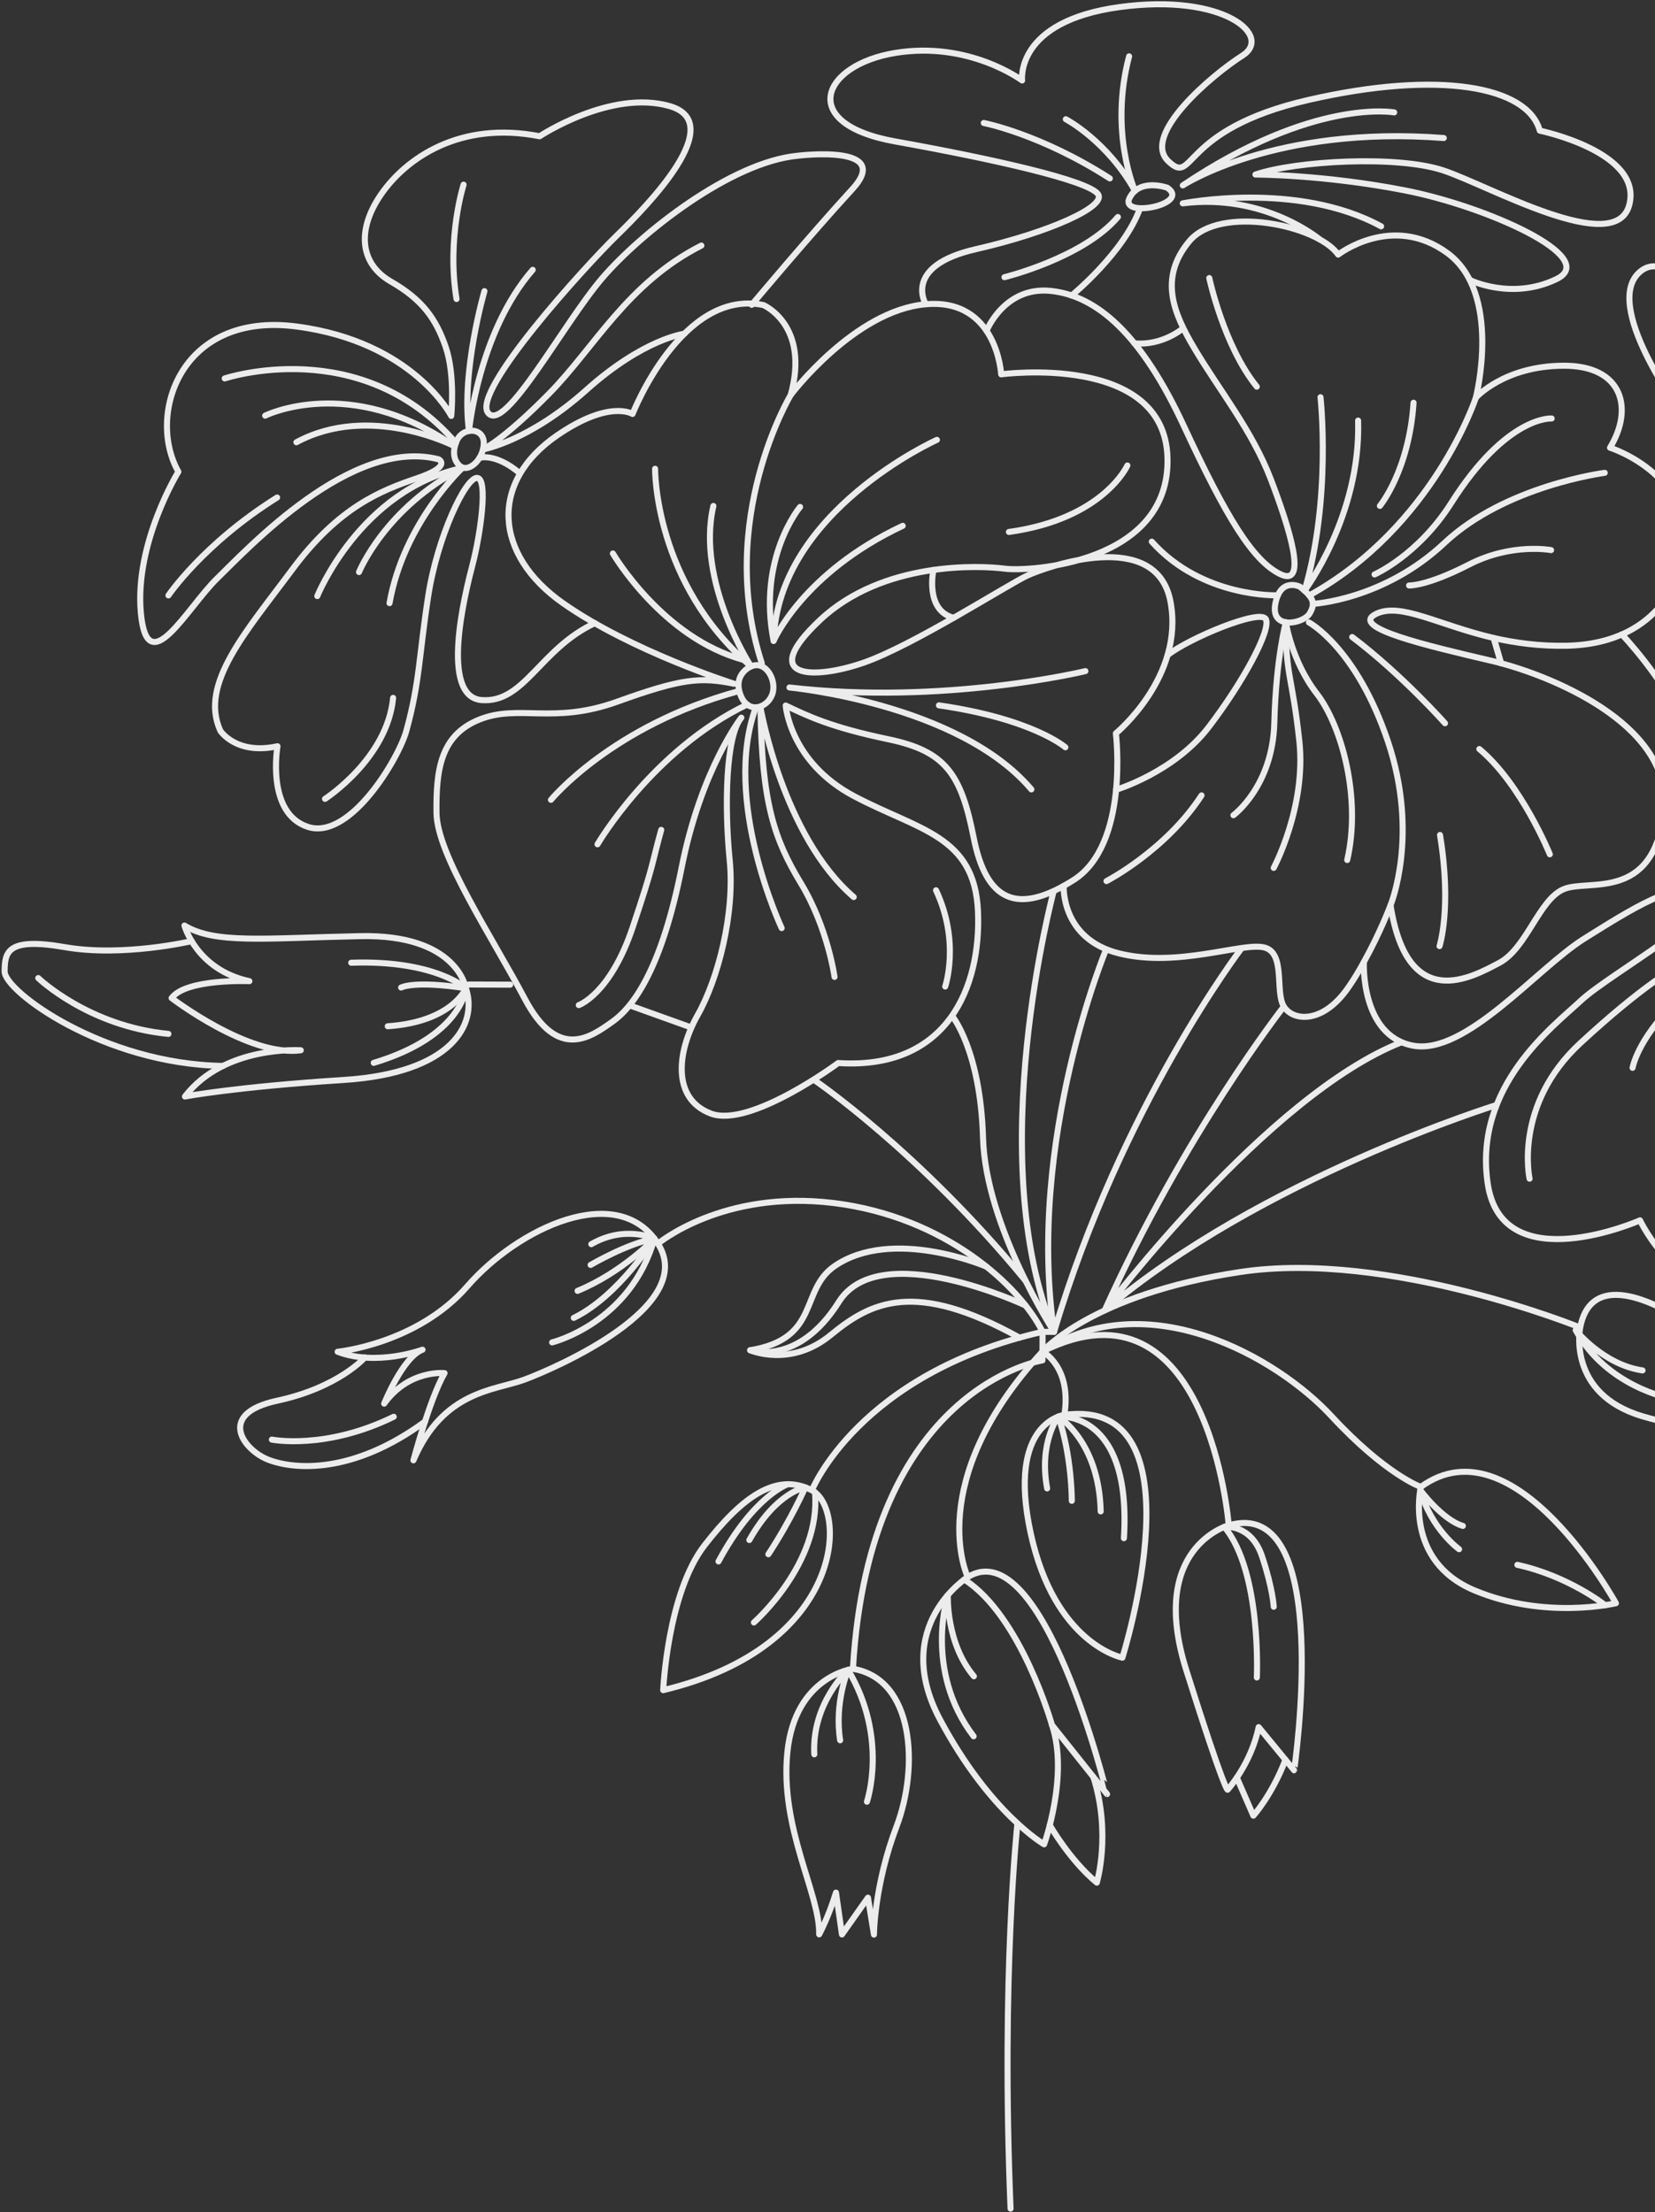 <svg xmlns="http://www.w3.org/2000/svg" width="822" height="1099" fill="none"><rect width="100%" height="100%" fill="#333333" stroke="none"/><path stroke="#ECECEC" stroke-linecap="round" stroke-linejoin="round" stroke-miterlimit="10" stroke-width="3" d="M745.531 329.48c-1.31-.36-2.53-.71-3.76-.98-33.5-7.85-71.71-16.76-58.47-23.45 12.11-6.08 30.79 5.38 58.6 11.89zM295.411 309.58c-27.24 12.71-34.9 39.72-56.09 38.21-21.19-1.52-8.31-53.19-4.58-67.43s7.92-42.74 2.22-42.96c-5.7-.23-19.68 29.04-24.28 58.76s-4.15 42.55-10.88 66.96c-3.75 13.6-27.93 54.46-48.88 47.65s-15.1-40.06-15.1-40.06c-20.56 4.49-28.38-7.68-28.38-7.68-10.59-23.26 12.73-49.13 35.78-80.19 23.04-31.06 44.16-39.22 61.9-45.25s10.73-9.42 10.73-9.42c-43.33-11.18-94.89 44.5-109.93 59.1-15.03 14.6-34.74 52.09-37.96 17.25-3.21-34.84 18.63-70.18 18.63-70.18-15.77-27.87.65-79.73 58.66-72.15s76.87 44.42 76.87 44.42 2.06-20.2-2.77-34.28c-4.83-14.07-11.66-23.53-27.2-32.46s-17.05-25.82-4.76-43.49 38.95-36.49 78.63-28.69c0 0 35.23-23.37 64.52-15s-10.9 49.44-26.24 64.35c-15.34 14.9-72.12 77.29-63.92 88.01 8.2 10.73 37.46-44.44 56.8-66.97 19.34-22.52 63.79-57.47 96.8-60.69 0 0 48.19-6.11 27.32 16.61s-49.94 57.42-49.94 57.42"/><path stroke="#ECECEC" stroke-linecap="round" stroke-linejoin="round" stroke-miterlimit="10" stroke-width="3" d="M348.35 121.99c-36.74 18.59-53.07 50.68-75.77 73.71-22.71 23.03-32.68 27.55-32.68 27.55s22.81-3.98 51.33-29.52 48.71-27.94 48.71-27.94M238.141 227.44s7.87-2.6 19.98 7.61"/><path stroke="#ECECEC" stroke-linecap="round" stroke-linejoin="round" stroke-miterlimit="10" stroke-width="3" d="M364.62 339.67s-50.949-16.1-85.059-40.08c-34.11-23.97-36.871-59.98-2.701-83.41 26-17.82 37.31-10.53 37.31-10.53s24.401-62.52 65.001-54.1c0 0 23.179 9.88 13.559 44.66 0 0 31.65-41.99 67.1-45.07 35.45-3.07 37.43 34.82 37.43 34.82s81.31-10.96 82.61 41.59-68.98 56.53-80.89 54.95-60.47-3.92-91.76 25.58-2.88 29.62 21.6 21.17 72.06-39.03 81.45-43.34 64.26-24.16 71.12 13.14c6.87 37.3-27.16 65.26-27.16 65.26s6.79 55.32-21.09 72.92-43.28 10.62-49.56-21.2c-6.28-31.83-14.08-42.89-42.47-48.81-28.39-5.93-39.9-11.5-50.87-16.74 0 0 2.02 28.11 34.02 45.05s59.79 19.5 61.47 57.08c1.67 37.58-15.129 79.06-69.429 75.47 0 0-43.761 32.5-63.281 25.09-19.52-7.42-16.67-30.93-6.51-48.91s18.541-50.33 15.911-76.92c-2.64-26.59-2.041-61.55 5.789-70.83 0 0-19.96 25.55-29.63 74.39-9.68 48.84-23.21 68.64-34.24 76.53-11.03 7.9-27.27 19.74-43.64-11.18-16.36-30.92-43.689-71.67-43.899-92.45-.22-20.77 1.689-38.49 21.279-46.34 19.59-7.86 36.65 2.6 68.47-8.87 31.81-11.48 41.29-12.35 58.07-8.92"/><path stroke="#ECECEC" stroke-linecap="round" stroke-linejoin="round" stroke-miterlimit="10" stroke-width="3" d="M528.301 440.08s-1.43 26.43 27.61 33.56c28.95 7.21 60.779-5.52 71.799-3.02s5.42 22 9.94 29.37 19.481 8.93 32.171-9.67c2.82-4.02 5.289-8.29 7.579-12.4M532.24 146.83s26.16-21.42 34-43.42"/><path stroke="#ECECEC" stroke-linecap="round" stroke-linejoin="round" stroke-miterlimit="10" stroke-width="3" d="M490 164.33s8.85-22.2 31.86-19.82c23.1 2.37 45.17 21.9 66.16 67.17 21.08 45.35 34.21 66.94 47.92 73.57 13.8 6.62 4.56-22.74-4.7-47.03-9.35-24.46-25.81-44.58-37.98-65.12-10.26-17.29-17.89-34.74-2.66-53.15 15.14-18.41 63.85-8.13 74.03 6.53 0 0 26.79-20.81 54.19-.82s14.23 71.85 14.23 71.85 13.99-15.7 43.4-15.83c29.5-.22 35.1 21.25 23.2 40.72 0 0 45.2 14.29 35.74 56.44M554.33 392.32s28.84-8.64 46.05-31.18c17.2-22.53 31.06-48.31 28.33-53.58s-38.22 9.51-48.8 17.88M463.61 283.15s-4.429 20.09 10.061 23.76"/><path stroke="#ECECEC" stroke-linecap="round" stroke-linejoin="round" stroke-miterlimit="10" stroke-width="3" d="M1022.62 531.4c-8.73 54.5-53.469 36.45-53.469 36.45s1.64 5.26-17.3 32.49c-18.85 27.14-44.83 22.57-54.57 7.47s-6.68-54.57-2.84-94.47c3.85-39.9-22.16-58.57-22.16-58.57 6.29 43.27-8.4 60.46-10.5 82.07-2.19 21.53 44.32 96.31 8.49 103.86-35.93 7.55-55.71-34.47-55.71-34.47s-68.5 30.26-75.65-18.27c-7.15-48.44 32.55-78.04 46.44-91.02s74.35-46.52 61.33-53.49c-13.01-6.97-36.72 8.42-59.98 22.94-23.26 14.61-58.9 58.05-84.97 53.04s-24.34-41.51-24.34-41.51c8.21-14.76 13.25-28.22 13.25-28.22 8.52 54.05 40.38 35.8 54.07 28.59 13.6-7.29 19.66-31.34 31.85-36.54 12.28-5.29 44.01 6.49 49.88-37.69 5.61-42.26-52.15-66.84-80.92-74.58l-3.62-12.53c10.67 2.41 22.83 4.13 36.4 3.83 48.94-1.19 56.37-39.15 56.37-39.15.27-.96.45-1.92.71-2.8 48.96 57.2 32.15 138.28 32.15 138.28s15.9-13.41 28.32-51.27c12.42-37.77-33.84-92.15 4.46-80.17 38.2 11.98 54.74 56 54.74 56 42.31 13.66 60.049 41.4 48.149 61.31-11.819 19.91-93.819 34.27-93.819 34.27 67.25-1.82 122.049 39.56 113.239 94.15M587.172 163.42s-9.97 8.42-23.74 7.14M459.83 151.14s-11.83-18.95 24.86-27.35c36.7-8.4 65.26-21.31 60.61-27.44-5.14-6.76-51.86-17.33-100.7-26.09s-36.5-38.04.19-43.99c36.68-5.95 62.87 13.71 62.87 13.71S503.94 10.64 556 3.53c52.05-7.11 76.4 14.38 61.09 24.09-15.32 9.71-50.27 39.5-36.88 52.39s4.95-15.53 69.78-30.39 108.79-6.73 114.8 15.29c0 0 51.28 10.61 44.44 36.85-6.83 26.24-69.41-9.46-92.39-17.1-22.98-7.63-73.09-4.79-93.29 2.05 0 0 33.4-.06 74.1 7.85s97.62 33.41 75.37 44.11c-22.24 10.7-42.99.43-42.99.43"/><path stroke="#ECECEC" stroke-linecap="round" stroke-linejoin="round" stroke-miterlimit="10" stroke-width="3" d="M886.05 298.9s-54.52-30.66-51.4-94.59c0 0-39.28-53.12-20.07-69.33s51.13 45.02 59.57 72.76c8.44 27.73 31.89 66.94 38.41 66.56s-19.3-58.33-26.97-75.06-33.56-57.98-2.56-68.44 65.42 37.75 65.42 37.75 57.88-8.32 87.83 35.39c29.96 43.71-24.54 37.97-53.61 57.82-14.75 10.08-39.23 28.68-31.1 32.38s51.4-18.23 61.61-23.89 65.31-33.12 77.65 34.95c0 0 69.07 41.03 55.1 69.07-13.97 28.05-93.64-10.99-110.31-18.39 0 0 52.61 21.38 66.97 56.09 5.9 14.26-9.46 20.73-9.46 20.73s4.46 45.59-8.77 49.66c-19.58 6.03-18-31.78-47.76-71.08-11.25-14.86-29.96-24.52-29.96-24.52M231.391 490.93s-4.161-26.9-52.431-25.89c-48.27 1.02-72.11 3.97-87.35-5.26 0 0 6.02 22.02 32.26 27.63 0 0-31.38-1.36-38.64 8.39 0 0 38.481 29.49 64.161 25.94 0 0-37.871-2.61-57.53 22.97 0 0 25.069-4.78 78.849-8.22 53.78-3.43 66.721-27.81 60.681-45.56M167.691 671.51s39.47-3.83 64.47-32.58 74.59-52.36 94.62-21.12c20.03 31.25-51.59 62.1-66.28 67.54s-40.35 5.33-55.16 40.09c0 0 8.071-30.51 15.461-43.31 0 0-17.71-1.91-30 15.15 0 0 9.259-23.18 19.059-26.8-.01-.01-22.65 8.45-42.17 1.03"/><path stroke="#ECECEC" stroke-linecap="round" stroke-linejoin="round" stroke-miterlimit="10" stroke-width="3" d="M95.18 467.53s-34.19 8.01-62.89 3C3.6 465.52 2.34 472.85 2.3 482.62c-.04 9.78 49.08 46.01 108.451 46.89M181.19 674.37s-12.96 14.87-43.54 21.46-16.39 24.68-4.4 29.31c12.81 4.94 41.83 7.44 77.83-18.95M329.391 839.62s2.15-48.26 20.58-72.01 35.59-36.51 53.27-27.27 16.56 77.67-73.85 99.28M423.631 829.02s-28.73 3.54-32.56 41.41c-3.83 37.86 16.2 70.33 15.8 90.49 0 0 4.62-8.53 8.34-20.74l2.97 20.79 12.91-18.27 2.98 18.34s.1-24.44 11.23-53.72c11.12-29.28 8.86-73.28-21.67-78.3M505.34 905.8s-8.2 74.96-3.42 191.37"/><path stroke="#ECECEC" stroke-linecap="round" stroke-linejoin="round" stroke-miterlimit="10" stroke-width="3" d="M480.65 783.44s-38.6 24.27-13.74 70.82c24.85 46.54 51.67 61.93 51.67 61.93s12.37-34.16 3.92-59.25l27.35 34.33c-.01 0-31.83-130.89-69.2-107.83M528.651 702.88s-28.76 3.37-16.75 58.7 45.56 61.9 45.56 61.9 40.89-130.2-28.81-120.6"/><path stroke="#ECECEC" stroke-linecap="round" stroke-linejoin="round" stroke-miterlimit="10" stroke-width="3" d="M521.391 906.66s9.98 17.52 23.37 28.57c0 0 7.25-24.26-1.7-52.48M610.292 757.72s-40.371 10.82-21.081 72.01c19.29 61.18 20.52 59.35 20.52 59.35s11.66-12.78 15.41-31.1l17.63 21.46c-.01.01 20.131-136.77-32.479-121.72M705.691 738.66s-8.71 36.62 26.66 51.4c35.37 14.77 70.24 6.37 70.24 6.37s-50.32-91.7-96.9-57.77"/><path stroke="#ECECEC" stroke-linecap="round" stroke-linejoin="round" stroke-miterlimit="10" stroke-width="3" d="m614.301 883.07 8.21 18.9s9.15-10.01 15.94-27.78M784.841 659.49s-6.86 32.88 30.97 44.08 104.41 15.15 104.41 15.15l-32.27-25.8 44.66-13.86s-42.67 14.35-86.08-16.25c-33.34-23.52-57.16-27.29-61.69-3.32M373.011 331.05s-8.98 3.63-5.35 13.83c3.62 10.2 13.41 6.98 15.89.07 2.47-6.92-3.19-17.13-10.54-13.9M226.44 220.04s-2.88 6.71 1.58 11.11 12.23-2.9 12.27-11.05-11.37-8.2-13.85-.06M392.731 196.21s-37.34 62.15-14.36 133.29"/><path stroke="#ECECEC" stroke-linecap="round" stroke-linejoin="round" stroke-miterlimit="10" stroke-width="3" d="M325.372 232.87s-.65 56.63 47.65 98.18c0 0-27.421-42.17-18.701-79.71"/><path stroke="#ECECEC" stroke-linecap="round" stroke-linejoin="round" stroke-miterlimit="10" stroke-width="3" d="M304.41 274.95s24.58 42.1 65.01 52.89M397.38 251.83s-21.28 25.28-13.15 66.54c0 0 14.54-33.85 64.13-57.16"/><path stroke="#ECECEC" stroke-linecap="round" stroke-linejoin="round" stroke-miterlimit="10" stroke-width="3" d="M465.34 218.51s-79.04 35.41-81.11 99.86M273.65 397.33s30.17-36.84 93.14-53.98M296.771 419.42s27.29-46.81 74.33-69.43M414.491 485.3s-3.34-24.45-16.69-46.51c-13.35-22.05-19.38-39.99-20.1-87.4 0 0 10.99 63.84 46.32 94.23"/><path stroke="#ECECEC" stroke-linecap="round" stroke-linejoin="round" stroke-miterlimit="10" stroke-width="3" d="M388.24 461.05s-29.83-63.44-12.82-109.7M539.091 333.39s-70.23 17.02-146.98 8.13c0 0 83.98 7.91 120.15 50.63"/><path stroke="#ECECEC" stroke-linecap="round" stroke-linejoin="round" stroke-miterlimit="10" stroke-width="3" d="M529.152 371.23s-16.14-14.1-62.8-20.83M690.631 449.72s14.411-34.77-1.279-81.37-39.25-59.15-39.25-59.15M733.052 197.51s-21.011 64.16-82.781 98.29"/><path stroke="#ECECEC" stroke-linecap="round" stroke-linejoin="round" stroke-miterlimit="10" stroke-width="3" d="M645.68 291.48s-9.75-4.93-12.26 8.5c-2.5 13.43 14.21 9.78 17.09 4.73s2.09-7.63-4.83-13.23"/><path stroke="#ECECEC" stroke-linecap="round" stroke-linejoin="round" stroke-miterlimit="10" stroke-width="3" d="M612.611 404.98s19.52-14.29 20.32-46.06 5.73-49.79 5.73-49.79 2.79 19.18 15.34 35.43c12.56 16.24 22.18 52.18 15.13 82.67"/><path stroke="#ECECEC" stroke-linecap="round" stroke-linejoin="round" stroke-miterlimit="10" stroke-width="3" d="M632.621 431.14s16.26-30.28 12.73-62.98-6.82-31.96-6.69-59.02M717.701 359.29s-21.469-24.23-46.099-42.84M634.69 295.73s-37.499 1.45-62.629-26.66M655.861 197.33s5.57 50.41-7.91 96.09c0 0 28.02-37.24 26.59-84.5M797.04 234.89s-49.31 6.32-79.58 34.8c-30.26 28.49-65.39 30.3-65.39 30.3M699.861 290.85s8.55.5 29.78-10.41 40.76-7.16 40.76-7.16"/><path stroke="#ECECEC" stroke-linecap="round" stroke-linejoin="round" stroke-miterlimit="10" stroke-width="3" d="M770.681 207.89s-22.2-1.68-49.87 41.96c-16.48 25.99-38.1 35.52-38.1 35.52M769.76 424.39s-14.02-34.75-35.01-52.29M685.361 251.31s14.44-17.35 16.72-51.25M372.58 670.76s23.79 8.22 44.09-24.07 92.67 1.83 92.67 1.83M549.57 437.7s29.37-15.15 47.21-42.57M600.621 138.13s7.19 33.73 23.6 53.96M714.98 470s6.19-18.91.24-55.2"/><path stroke="#ECECEC" stroke-linejoin="round" stroke-miterlimit="10" stroke-width="3" d="M549.421 471.56s-39.72 94.92-25.89 190.06"/><path stroke="#ECECEC" stroke-linejoin="round" stroke-miterlimit="10" stroke-width="3" d="M472.83 504.6s14.12 16.75 15.42 60.75 35.29 96.28 35.29 96.28c-35.88-86.58-.15-219.12-.15-219.12"/><path stroke="#ECECEC" stroke-linejoin="round" stroke-miterlimit="10" stroke-width="3" d="M616.731 470.96s-59.83 78.39-93.2 190.67l-5.7-.02c-11.31-22.86-48.63-57.23-103.81-63.99-55.18-6.75-87.24 20.2-87.24 20.2"/><path stroke="#ECECEC" stroke-linejoin="round" stroke-miterlimit="10" stroke-width="3" d="M403.24 740.34s23.26-57.94 114.59-78.74l-.06 14.2s-86 13.13-94.14 153.21"/><path stroke="#ECECEC" stroke-linejoin="round" stroke-miterlimit="10" stroke-width="3" d="M480.651 783.44s-22.61-47.14 37.14-112.06c0 0 14.63 7.57 10.86 31.5"/><path stroke="#ECECEC" stroke-linejoin="round" stroke-miterlimit="10" stroke-width="3" d="M610.291 757.72s-10.05-127.54-92.5-86.34c0 0 24.4-28.41 98.25-39.5s168.8 27.6 168.8 27.6"/><path stroke="#ECECEC" stroke-linejoin="round" stroke-miterlimit="10" stroke-width="3" d="M705.691 738.66s-17.45-6.09-44.43-35.22c-26.98-29.12-91.38-66.06-143.47-32.06M637.66 500s-49.35 63.01-89.01 150.99c0 0 80.83-107.14 147.56-133.28M743.39 548.89s-117.24 36.29-194.73 102.1M404.111 536.3s52.23 35.36 105.29 99.98"/><path stroke="#ECECEC" stroke-linecap="round" stroke-linejoin="round" stroke-miterlimit="10" stroke-width="3" d="m232.801 489.07 20.6.08"/><path stroke="#ECECEC" stroke-linejoin="round" stroke-miterlimit="10" stroke-width="3" d="m312.641 499.41 30.77 11.04"/><path stroke="#ECECEC" stroke-linecap="round" stroke-linejoin="round" stroke-miterlimit="10" stroke-width="3" d="M810.852 530.47s2.279-13.45 20.089-31.28c17.19-17.2 21.63-40.01 22.28-54.78 0 0 7.591 23.14-5.159 52-12.75 28.87-17.81 23.43-22.21 50.82M822.701 419.23s12.29 3.69 28.99 12.85c0 0-1.42-9.78-24.87-33.51M579.731 93.24s-13.83-4.95-18.76 5.21c-4.93 10.17 30.94 2.99 18.76-5.21"/><path stroke="#ECECEC" stroke-linecap="round" stroke-linejoin="round" stroke-miterlimit="10" stroke-width="3" d="M529.361 59.22s20.57 10.77 34.39 35.63c0 0-12.94-29.02-2.95-66.86M488.621 61.1s28.08 5.39 62.61 27.54M498.891 137.7s39.14-9.61 56.34-29.9M692.471 55.84s-40.05-7.4-105 36.26c0 0 45.75-30 129.63-23.53M655.481 118.95s-27.29-23.06-68.04-17.93c0 0 56.65-11.4 98.53 11.42M111.611 188s67.61-22.65 114.83 32.04"/><path stroke="#ECECEC" stroke-linecap="round" stroke-linejoin="round" stroke-miterlimit="10" stroke-width="3" d="M131.701 206.48s41.87-20.9 93.84 15.07c0 0-41.88-21.54-78.32-1.85M157.59 296.11s21.3-52.75 72.06-63.64c0 0-29.14 27.17-36.18 67.16"/><path stroke="#ECECEC" stroke-linecap="round" stroke-linejoin="round" stroke-miterlimit="10" stroke-width="3" d="M178.32 284.19s12.83-31.8 51.33-51.73M240.611 144.63s-11.66 39.96-7.67 69.46c0 0 4.63-49.01 31.65-80.05M293.681 618.07c16.84-9.7 31.34-2.74 31.34-2.74s-17.7 28.46-40.05 39.36"/><path stroke="#ECECEC" stroke-linecap="round" stroke-linejoin="round" stroke-miterlimit="10" stroke-width="3" d="M293.341 628.38s18.4-10.79 31.69-13.05c0 0-16.12 16.86-38.16 25.93"/><path stroke="#ECECEC" stroke-linecap="round" stroke-linejoin="round" stroke-miterlimit="10" stroke-width="3" d="M274.23 666.86s38.871-9.55 50.791-51.54M372.182 765.04c13.55-24.08 27.81-26.16 27.81-26.16s-7.3 16.47-18.36 33.22M374.451 805.99s33.37-29.21 30.34-64.65M391.201 737.35s-16.78 5.71-34.34 38.32M404.451 871.49c-1.39-25.36 16.76-41.96 16.76-41.96s-6.91 16.34-3.93 34.99M430.591 895.04s10.78-31.77-9.38-65.5M522.491 856.94s-15.29-54.24-43.55-72.29M632.631 798.18s-.369-8.72-5.799-25.03c-5.44-16.31-18.73-14.65-18.73-14.65 18.58 22.17 16.139 74.82 16.139 74.82M797.241 797.41s-18.02-14.43-43.6-20.04M724.701 769.6s-13.78-9.84-19.31-29.41c0 0 10.82 14.74 21.19 17.83M489.93 629.22s-46.52-19.98-75.32-.32c-17.7 12.09-6.87 35.99-42.03 41.86 0 0 20.04 8.83 40.01-7.58s41.62-27.61 93.78 1.32M174.432 478.25c41.55-1.45 56.97 12.68 56.97 12.68s-6.69 16.69-38.82 18.88"/><path stroke="#ECECEC" stroke-linecap="round" stroke-linejoin="round" stroke-miterlimit="10" stroke-width="3" d="M199.221 490.58s6.11-3.61 32.17.35c0 0-1.73 23.81-45.77 37.06M829.501 694.66s-31.439-5.7-46.899-33.88c0 0 13.67 17.17 33.21 20M520.09 739.4c-4.24-22.93 5.55-35.67 5.55-35.67s36.53-3.6 32.59 60.4"/><path stroke="#ECECEC" stroke-linecap="round" stroke-linejoin="round" stroke-miterlimit="10" stroke-width="3" d="M532.341 745.57s.09-22.22-6.7-41.84c0 0 20.27 12.26 21.04 47.09M483.581 862.53c-24.91-32.62-12.82-70.13-12.82-70.13s-1.03 23.77 12.95 40.32M469.45 490.08s7.56-22.07-4.55-47.82M287.471 499.31s15.6-5.41 26.74-38.57 9.19-30.55 14.21-48.49M161.432 396.85s30.94-19.94 33.82-50.17M83.66 295.79s17.22-25.59 53.98-48.65M230.251 91.73s-8.47 26.54-3.51 56.81M805.541 315.17s20.05 20.87 30.78 44.63M559.942 231.23s-11.77 26.49-58.84 33.03M19 485.88s24.8 23.9 64.65 27.73M135.021 715.15s26.561 5.31 60.541-11.35M759.701 585.54s-8.1-36.61 25.28-67.41c30.79-28.41 45.43-36.21 45.43-36.21"/></svg>